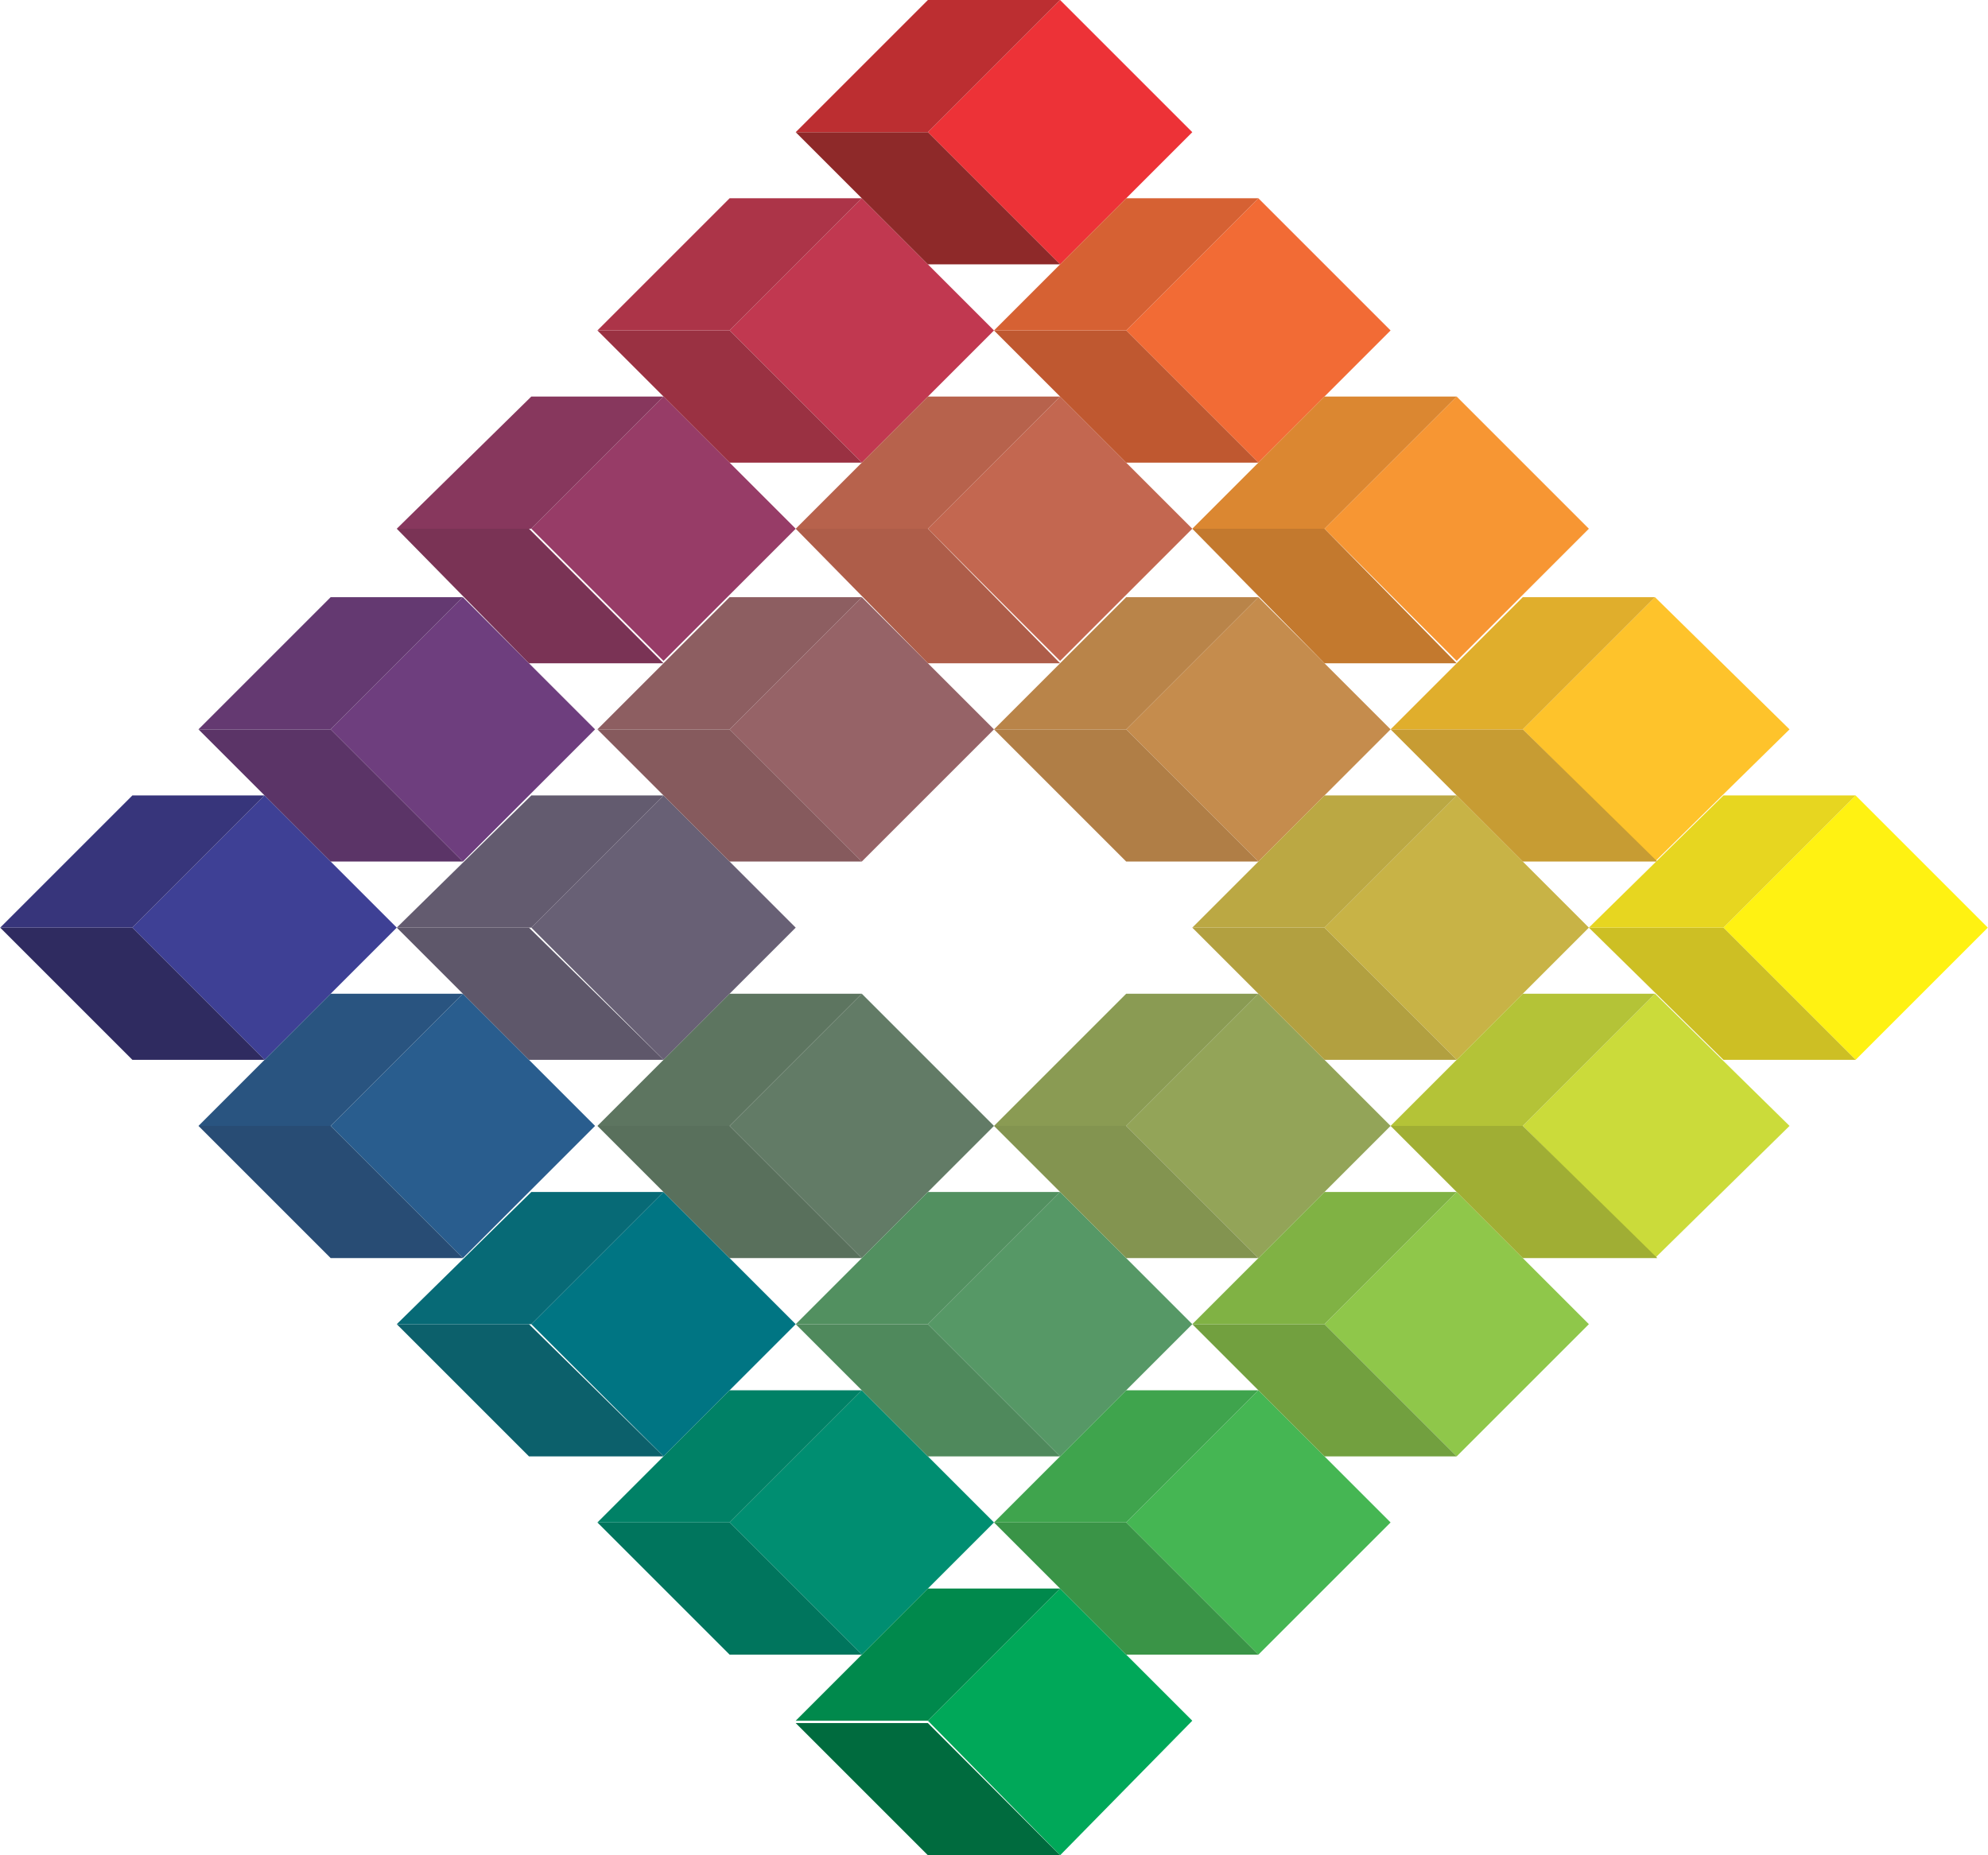 <?xml version="1.0" encoding="UTF-8"?>
<!DOCTYPE svg PUBLIC "-//W3C//DTD SVG 1.1//EN" "http://www.w3.org/Graphics/SVG/1.1/DTD/svg11.dtd">
<!-- Creator: CorelDRAW -->
<svg xmlns="http://www.w3.org/2000/svg" xml:space="preserve" width="135px" height="126px" version="1.1" style="shape-rendering:geometricPrecision; text-rendering:geometricPrecision; image-rendering:optimizeQuality; fill-rule:evenodd; clip-rule:evenodd"
viewBox="0 0 8.42 7.86"
 xmlns:xlink="http://www.w3.org/1999/xlink"
 xmlns:xodm="http://www.corel.com/coreldraw/odm/2003">
 <defs>
  <style type="text/css">
   <![CDATA[
    .fil8 {fill:#FFF212}
    .fil56 {fill:#E7D620}
    .fil32 {fill:#CDBF24}
    .fil31 {fill:#C79C33}
    .fil7 {fill:#FEC32B}
    .fil55 {fill:#E0AE2C}
    .fil6 {fill:#F79633}
    .fil54 {fill:#DB8731}
    .fil30 {fill:#C3792E}
    .fil5 {fill:#F26B35}
    .fil53 {fill:#D66133}
    .fil29 {fill:#BF5830}
    .fil4 {fill:#ED3237}
    .fil52 {fill:#BC2E31}
    .fil28 {fill:#8E2929}
    .fil9 {fill:#CBDB3A}
    .fil57 {fill:#B4C337}
    .fil33 {fill:#A0AE34}
    .fil10 {fill:#C8B346}
    .fil58 {fill:#BBA843}
    .fil34 {fill:#B2A040}
    .fil11 {fill:#C58C4D}
    .fil59 {fill:#B98449}
    .fil35 {fill:#B07E46}
    .fil12 {fill:#C36750}
    .fil60 {fill:#B7624C}
    .fil36 {fill:#AE5D49}
    .fil3 {fill:#C13850}
    .fil51 {fill:#AC3448}
    .fil27 {fill:#9A3142}
    .fil13 {fill:#8FC74A}
    .fil61 {fill:#80B244}
    .fil37 {fill:#72A03F}
    .fil14 {fill:#93A458}
    .fil62 {fill:#8A9B53}
    .fil38 {fill:#839450}
    .fil15 {fill:#966367}
    .fil63 {fill:#8D5E61}
    .fil39 {fill:#865A5D}
    .fil2 {fill:#973C67}
    .fil50 {fill:#87375D}
    .fil26 {fill:#7A3355}
    .fil16 {fill:#45B653}
    .fil64 {fill:#3FA44D}
    .fil40 {fill:#3A9447}
    .fil17 {fill:#569866}
    .fil65 {fill:#529060}
    .fil41 {fill:#4F895C}
    .fil18 {fill:#627B66}
    .fil66 {fill:#5D7560}
    .fil42 {fill:#59705C}
    .fil19 {fill:#686075}
    .fil67 {fill:#635B6F}
    .fil43 {fill:#5E576A}
    .fil1 {fill:#6E3E7E}
    .fil49 {fill:#643971}
    .fil25 {fill:#5B3467}
    .fil20 {fill:#00A859}
    .fil68 {fill:#00894C}
    .fil44 {fill:#006B3E}
    .fil21 {fill:#008E71}
    .fil69 {fill:#008166}
    .fil45 {fill:#00755D}
    .fil22 {fill:#007583}
    .fil70 {fill:#076A76}
    .fil46 {fill:#0C606B}
    .fil23 {fill:#295D8E}
    .fil71 {fill:#295480}
    .fil47 {fill:#284C74}
    .fil0 {fill:#3E4095}
    .fil48 {fill:#37357B}
    .fil24 {fill:#2F2B60}
   ]]>
  </style>
 </defs>
 <g id="Layer_x0020_1">
  <g id="_1425855926000">
   <polygon class="fil0" points="1.12,3.37 1.68,3.93 1.12,4.49 0.56,3.93 "/>
   <polygon class="fil1" points="1.96,2.53 2.52,3.09 1.96,3.65 1.4,3.09 "/>
   <polygon class="fil2" points="2.81,1.68 3.37,2.24 2.81,2.8 2.25,2.24 "/>
   <polygon class="fil3" points="3.65,0.84 4.21,1.4 3.65,1.96 3.09,1.4 "/>
   <polygon class="fil4" points="4.49,0 5.05,0.56 4.49,1.12 3.93,0.56 "/>
   <polygon class="fil5" points="5.33,0.84 5.89,1.4 5.33,1.96 4.77,1.4 "/>
   <polygon class="fil6" points="6.17,1.68 6.73,2.24 6.17,2.8 5.61,2.24 "/>
   <polygon class="fil7" points="7.01,2.53 7.58,3.09 7.01,3.65 6.45,3.09 "/>
   <polygon class="fil8" points="7.86,3.37 8.42,3.93 7.86,4.49 7.3,3.93 "/>
   <polygon class="fil9" points="7.01,4.21 7.58,4.77 7.01,5.33 6.45,4.77 "/>
   <polygon class="fil10" points="6.17,3.37 6.73,3.93 6.17,4.49 5.61,3.93 "/>
   <polygon class="fil11" points="5.33,2.53 5.89,3.09 5.33,3.65 4.77,3.09 "/>
   <polygon class="fil12" points="4.49,1.68 5.05,2.24 4.49,2.8 3.93,2.24 "/>
   <polygon class="fil13" points="6.17,5.05 6.73,5.61 6.17,6.17 5.61,5.61 "/>
   <polygon class="fil14" points="5.33,4.21 5.89,4.77 5.33,5.33 4.77,4.77 "/>
   <polygon class="fil15" points="3.65,2.53 4.21,3.09 3.65,3.65 3.09,3.09 "/>
   <polygon class="fil16" points="5.33,5.89 5.89,6.45 5.33,7.01 4.77,6.45 "/>
   <polygon class="fil17" points="4.49,5.05 5.05,5.61 4.49,6.17 3.93,5.61 "/>
   <polygon class="fil18" points="3.65,4.21 4.21,4.77 3.65,5.33 3.09,4.77 "/>
   <polygon class="fil19" points="2.81,3.37 3.37,3.93 2.81,4.49 2.25,3.93 "/>
   <polygon class="fil20" points="4.49,6.73 5.05,7.29 4.49,7.86 3.93,7.29 "/>
   <polygon class="fil21" points="3.65,5.89 4.21,6.45 3.65,7.01 3.09,6.45 "/>
   <polygon class="fil22" points="2.81,5.05 3.37,5.61 2.81,6.17 2.25,5.61 "/>
   <polygon class="fil23" points="1.96,4.21 2.52,4.77 1.96,5.33 1.4,4.77 "/>
   <polygon class="fil24" points="0.56,3.93 1.12,4.49 0.56,4.49 0,3.93 "/>
   <polygon class="fil25" points="1.4,3.09 1.96,3.65 1.4,3.65 0.84,3.09 "/>
   <polygon class="fil26" points="2.24,2.24 2.81,2.81 2.24,2.81 1.68,2.24 "/>
   <polygon class="fil27" points="3.09,1.4 3.65,1.96 3.09,1.96 2.53,1.4 "/>
   <polygon class="fil28" points="3.93,0.56 4.49,1.12 3.93,1.12 3.37,0.56 "/>
   <polygon class="fil29" points="4.77,1.4 5.33,1.96 4.77,1.96 4.21,1.4 "/>
   <polygon class="fil30" points="5.61,2.24 6.17,2.81 5.61,2.81 5.05,2.24 "/>
   <polygon class="fil31" points="6.45,3.09 7.02,3.65 6.45,3.65 5.89,3.09 "/>
   <polygon class="fil32" points="7.3,3.93 7.86,4.49 7.3,4.49 6.73,3.93 "/>
   <polygon class="fil33" points="6.45,4.77 7.02,5.33 6.45,5.33 5.89,4.77 "/>
   <polygon class="fil34" points="5.61,3.93 6.17,4.49 5.61,4.49 5.05,3.93 "/>
   <polygon class="fil35" points="4.77,3.09 5.33,3.65 4.77,3.65 4.21,3.09 "/>
   <polygon class="fil36" points="3.93,2.24 4.49,2.81 3.93,2.81 3.37,2.24 "/>
   <polygon class="fil37" points="5.61,5.61 6.17,6.17 5.61,6.17 5.05,5.61 "/>
   <polygon class="fil38" points="4.77,4.77 5.33,5.33 4.77,5.33 4.21,4.77 "/>
   <polygon class="fil39" points="3.09,3.09 3.65,3.65 3.09,3.65 2.53,3.09 "/>
   <polygon class="fil40" points="4.77,6.45 5.33,7.01 4.77,7.01 4.21,6.45 "/>
   <polygon class="fil41" points="3.93,5.61 4.49,6.17 3.93,6.17 3.37,5.61 "/>
   <polygon class="fil42" points="3.09,4.77 3.65,5.33 3.09,5.33 2.53,4.77 "/>
   <polygon class="fil43" points="2.24,3.93 2.81,4.49 2.24,4.49 1.68,3.93 "/>
   <polygon class="fil44" points="3.93,7.3 4.49,7.86 3.93,7.86 3.37,7.3 "/>
   <polygon class="fil45" points="3.09,6.45 3.65,7.01 3.09,7.01 2.53,6.45 "/>
   <polygon class="fil46" points="2.24,5.61 2.81,6.17 2.24,6.17 1.68,5.61 "/>
   <polygon class="fil47" points="1.4,4.77 1.96,5.33 1.4,5.33 0.84,4.77 "/>
   <polygon class="fil48" points="1.12,3.37 0.56,3.93 0,3.93 0.56,3.37 "/>
   <polygon class="fil49" points="1.96,2.53 1.4,3.09 0.84,3.09 1.4,2.53 "/>
   <polygon class="fil50" points="2.81,1.68 2.25,2.24 1.68,2.24 2.25,1.68 "/>
   <polygon class="fil51" points="3.65,0.84 3.09,1.4 2.53,1.4 3.09,0.84 "/>
   <polygon class="fil52" points="4.49,0 3.93,0.56 3.37,0.56 3.93,0 "/>
   <polygon class="fil53" points="5.33,0.84 4.77,1.4 4.21,1.4 4.77,0.84 "/>
   <polygon class="fil54" points="6.17,1.68 5.61,2.24 5.05,2.24 5.61,1.68 "/>
   <polygon class="fil55" points="7.01,2.53 6.45,3.09 5.89,3.09 6.45,2.53 "/>
   <polygon class="fil56" points="7.86,3.37 7.3,3.93 6.73,3.93 7.3,3.37 "/>
   <polygon class="fil57" points="7.01,4.21 6.45,4.77 5.89,4.77 6.45,4.21 "/>
   <polygon class="fil58" points="6.17,3.37 5.61,3.93 5.05,3.93 5.61,3.37 "/>
   <polygon class="fil59" points="5.33,2.53 4.77,3.09 4.21,3.09 4.77,2.53 "/>
   <polygon class="fil60" points="4.49,1.68 3.93,2.24 3.37,2.24 3.93,1.68 "/>
   <polygon class="fil61" points="6.17,5.05 5.61,5.61 5.05,5.61 5.61,5.05 "/>
   <polygon class="fil62" points="5.33,4.21 4.77,4.77 4.21,4.77 4.77,4.21 "/>
   <polygon class="fil63" points="3.65,2.53 3.09,3.09 2.53,3.09 3.09,2.53 "/>
   <polygon class="fil64" points="5.33,5.89 4.77,6.45 4.21,6.45 4.77,5.89 "/>
   <polygon class="fil65" points="4.49,5.05 3.93,5.61 3.37,5.61 3.93,5.05 "/>
   <polygon class="fil66" points="3.65,4.21 3.09,4.77 2.53,4.77 3.09,4.21 "/>
   <polygon class="fil67" points="2.81,3.37 2.25,3.93 1.68,3.93 2.25,3.37 "/>
   <polygon class="fil68" points="4.49,6.73 3.93,7.29 3.37,7.29 3.93,6.73 "/>
   <polygon class="fil69" points="3.65,5.89 3.09,6.45 2.53,6.45 3.09,5.89 "/>
   <polygon class="fil70" points="2.81,5.05 2.25,5.61 1.68,5.61 2.25,5.05 "/>
   <polygon class="fil71" points="1.96,4.21 1.4,4.77 0.84,4.77 1.4,4.21 "/>
  </g>
 </g>
</svg>
